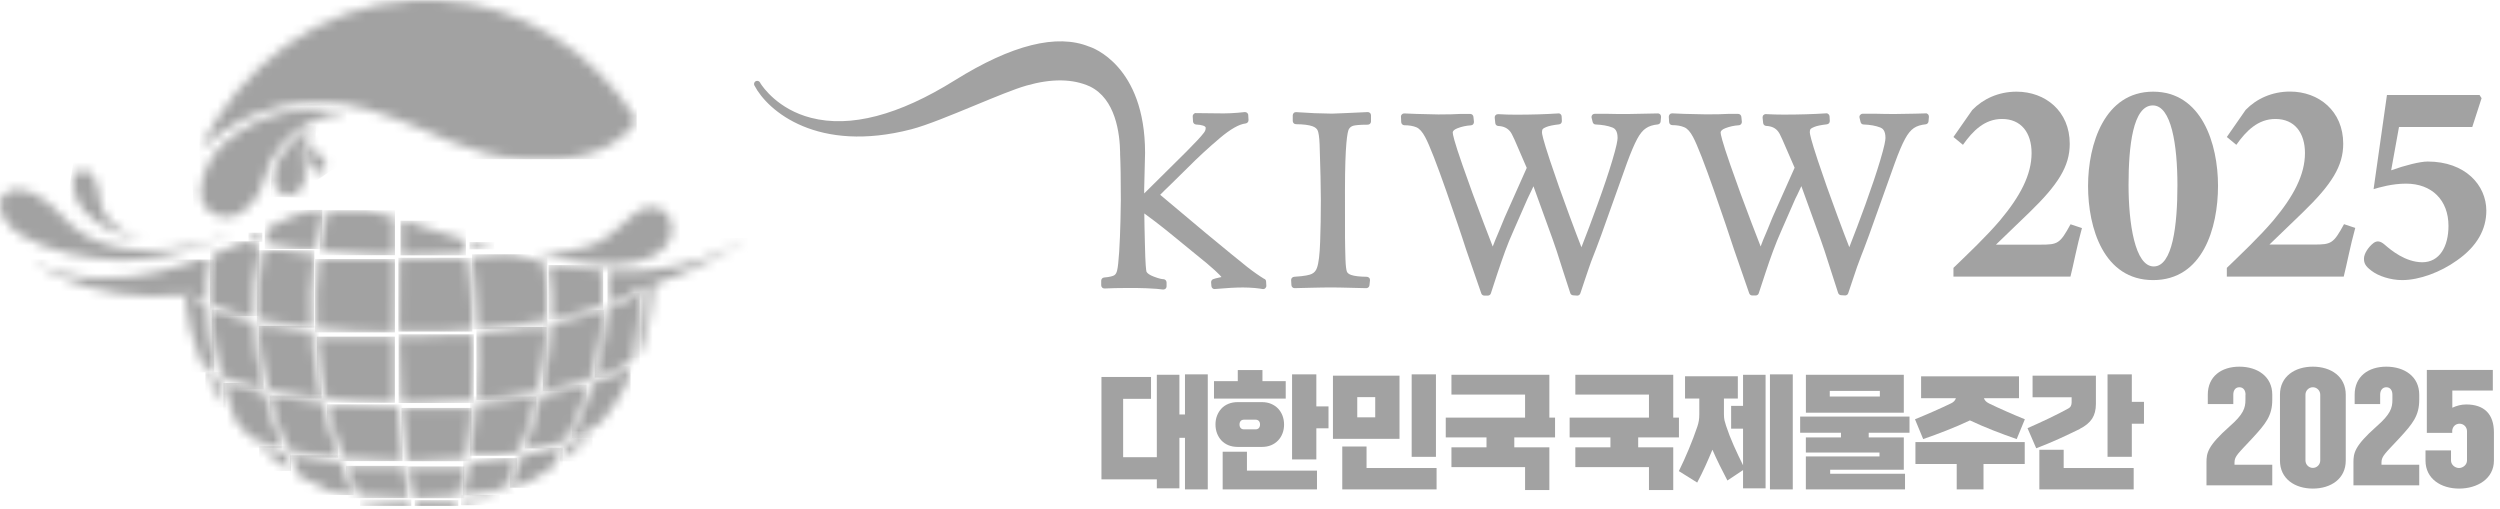 <svg width="270" height="55" viewBox="0 0 270 55" fill="none" xmlns="http://www.w3.org/2000/svg">
<g clip-path="url(#clip0_920_99686)">
<g clip-path="url(#clip1_920_99686)">
<mask id="mask0_920_99686" style="mask-type:luminance" maskUnits="userSpaceOnUse" x="0" y="20" width="28" height="9">
<path d="M26.994 24.361C26.994 24.361 26.998 24.361 27.003 24.361C27.003 24.361 26.998 24.361 26.994 24.361ZM0.257 21.192C-0.258 21.832 0.1 23.079 0.462 23.659C1.391 25.147 3.167 25.954 4.694 26.556C6.378 27.223 8.184 27.57 9.99 27.825C11.564 28.044 13.161 28.14 14.78 28.026C16.572 27.895 18.378 27.557 20.149 27.039C22.226 26.428 24.865 25.467 26.994 24.361C26.623 24.554 16.856 29.497 9.335 25.507C7.154 24.361 5.998 21.982 3.738 20.95C3.289 20.748 2.569 20.476 1.854 20.476C1.269 20.476 0.685 20.652 0.257 21.192Z" fill="white"/>
</mask>
<g mask="url(#mask0_920_99686)">
<path d="M29.363 21.113L1.658 13.676L-2.613 28.865L25.092 36.301L29.363 21.113Z" fill="#A2A2A2"/>
</g>
<mask id="mask1_920_99686" style="mask-type:luminance" maskUnits="userSpaceOnUse" x="7" y="18" width="10" height="9">
<path d="M8.101 18.913C7.774 19.563 7.9 20.625 8.206 21.385C8.947 23.25 11.325 25.243 16.106 26.051C15.604 25.963 12.393 25.3 11.159 22.802C10.609 21.701 10.841 20.7 10.26 19.374C9.964 18.689 9.436 18.364 8.969 18.364C8.607 18.364 8.28 18.553 8.101 18.913Z" fill="white"/>
</mask>
<g mask="url(#mask1_920_99686)">
<path d="M8.012 17.023L6.537 25.867L15.89 27.447L17.365 18.603L8.012 17.023Z" fill="#A2A2A2"/>
</g>
<mask id="mask2_920_99686" style="mask-type:luminance" maskUnits="userSpaceOnUse" x="27" y="27" width="7" height="9">
<path d="M28.421 27.022C27.936 29.493 27.736 31.995 27.827 34.462L27.989 34.498C28.355 34.577 28.717 34.66 29.11 34.735C30.471 34.989 32.007 35.209 33.673 35.393C33.547 32.807 33.594 30.283 33.952 27.904V27.452C32.735 27.316 31.666 27.171 30.72 27.017H28.425L28.421 27.022Z" fill="white"/>
</mask>
<g mask="url(#mask2_920_99686)">
<path d="M33.952 27.021H27.74V35.393H33.952V27.021Z" fill="#A2A2A2"/>
</g>
<mask id="mask3_920_99686" style="mask-type:luminance" maskUnits="userSpaceOnUse" x="51" y="35" width="9" height="9">
<path d="M57.055 35.309C55.319 35.573 53.469 35.788 51.541 35.95C51.571 36.942 51.597 38.088 51.584 39.207C51.576 40.401 51.532 41.622 51.458 42.842V43.193C53.809 42.996 56.025 42.715 58.054 42.355C58.56 40.138 58.891 37.934 59.048 35.788V35.309H57.059H57.055Z" fill="white"/>
</mask>
<g mask="url(#mask3_920_99686)">
<path d="M59.048 35.309H51.453V43.193H59.048V35.309Z" fill="#A2A2A2"/>
</g>
<mask id="mask4_920_99686" style="mask-type:luminance" maskUnits="userSpaceOnUse" x="43" y="36" width="9" height="8">
<path d="M49.364 36.104C47.951 36.192 46.563 36.249 45.215 36.275C44.622 36.284 44.033 36.289 43.444 36.289H43.043C43.074 38.817 43.17 41.24 43.314 43.505C43.514 43.505 43.711 43.51 43.907 43.51C44.413 43.519 44.919 43.523 45.434 43.51C47.227 43.479 49.094 43.387 50.978 43.238C51 42.856 51.022 42.469 51.048 42.083C51.083 41.319 51.122 40.56 51.14 39.814C51.144 39.673 51.144 39.528 51.153 39.388C51.157 39.054 51.161 38.721 51.166 38.391V37.14C51.166 36.793 51.157 36.451 51.148 36.109H49.36L49.364 36.104Z" fill="white"/>
</mask>
<g mask="url(#mask4_920_99686)">
<path d="M51.17 36.104H43.048V43.523H51.17V36.104Z" fill="#A2A2A2"/>
</g>
<mask id="mask5_920_99686" style="mask-type:luminance" maskUnits="userSpaceOnUse" x="43" y="44" width="8" height="6">
<path d="M43.357 44.054C43.506 46.157 43.702 48.04 43.938 49.8C44.108 49.8 44.269 49.8 44.439 49.8C44.745 49.8 45.054 49.809 45.368 49.8C47.004 49.77 48.671 49.682 50.324 49.546C50.477 48.54 50.608 47.496 50.738 46.394C50.813 45.7 50.874 44.993 50.93 44.26V44.05H43.357V44.054Z" fill="white"/>
</mask>
<g mask="url(#mask5_920_99686)">
<path d="M50.93 44.054H43.357V49.813H50.93V44.054Z" fill="#A2A2A2"/>
</g>
<mask id="mask6_920_99686" style="mask-type:luminance" maskUnits="userSpaceOnUse" x="34" y="36" width="9" height="8">
<path d="M34.209 36.354C34.371 38.593 34.702 40.858 35.195 43.097C37.538 43.334 40.046 43.47 42.646 43.501V36.354H34.205H34.209Z" fill="white"/>
</mask>
<g mask="url(#mask6_920_99686)">
<path d="M42.651 36.354H34.21V43.501H42.651V36.354Z" fill="#A2A2A2"/>
</g>
<mask id="mask7_920_99686" style="mask-type:luminance" maskUnits="userSpaceOnUse" x="54" y="52" width="2" height="2">
<path d="M55.428 52.974C55.201 53.031 54.978 53.084 54.756 53.137L54.708 53.251C54.695 53.286 54.673 53.325 54.656 53.365C54.965 53.238 55.262 53.11 55.554 52.978H55.428V52.974Z" fill="white"/>
</mask>
<g mask="url(#mask7_920_99686)">
<path d="M55.554 52.974H54.656V53.361H55.554V52.974Z" fill="#A2A2A2"/>
</g>
<mask id="mask8_920_99686" style="mask-type:luminance" maskUnits="userSpaceOnUse" x="55" y="48" width="6" height="5">
<path d="M59.938 48.347C59.916 48.356 59.89 48.36 59.869 48.369C58.83 48.654 57.67 48.918 56.418 49.146C56.03 50.182 55.585 51.271 55.061 52.443V52.675C55.642 52.539 56.191 52.386 56.728 52.223C57.727 51.714 58.717 51.135 59.655 50.494C60.06 49.756 60.427 49.032 60.772 48.343H59.938V48.347Z" fill="white"/>
</mask>
<g mask="url(#mask8_920_99686)">
<path d="M60.776 48.347H55.066V52.675H60.776V48.347Z" fill="#A2A2A2"/>
</g>
<mask id="mask9_920_99686" style="mask-type:luminance" maskUnits="userSpaceOnUse" x="60" y="46" width="4" height="4">
<path d="M63.974 46.745C63.293 47.144 62.447 47.522 61.431 47.873C61.125 48.496 60.798 49.155 60.445 49.826H60.554C61.784 48.891 62.935 47.851 63.995 46.74H63.974V46.745Z" fill="white"/>
</mask>
<g mask="url(#mask9_920_99686)">
<path d="M63.991 46.744H60.44V49.83H63.991V46.744Z" fill="#A2A2A2"/>
</g>
<mask id="mask10_920_99686" style="mask-type:luminance" maskUnits="userSpaceOnUse" x="61" y="39" width="8" height="9">
<path d="M68.096 39.55C67.097 40.187 65.736 40.788 64.048 41.328C63.411 43.339 62.665 45.252 61.779 47.153V47.338C63.245 46.789 64.336 46.174 64.955 45.551L64.986 45.525C64.986 45.525 65.007 45.511 65.016 45.507C65.976 44.322 66.835 43.04 67.573 41.697C67.751 41.047 67.926 40.362 68.109 39.568V39.546H68.1L68.096 39.55Z" fill="white"/>
</mask>
<g mask="url(#mask10_920_99686)">
<path d="M68.105 39.55H61.775V47.337H68.105V39.55Z" fill="#A2A2A2"/>
</g>
<mask id="mask11_920_99686" style="mask-type:luminance" maskUnits="userSpaceOnUse" x="27" y="35" width="8" height="9">
<path d="M27.945 35.191V36.262C28.124 38.154 28.464 40.13 28.97 42.154C29.432 42.259 29.808 42.338 30.183 42.408C31.483 42.649 32.975 42.86 34.737 43.045C34.279 40.964 33.987 39.234 33.83 37.614C33.755 36.864 33.725 36.276 33.755 35.788C32.141 35.613 30.732 35.415 29.463 35.187H27.949L27.945 35.191Z" fill="white"/>
</mask>
<g mask="url(#mask11_920_99686)">
<path d="M34.737 35.191H27.945V43.049H34.737V35.191Z" fill="#A2A2A2"/>
</g>
<mask id="mask12_920_99686" style="mask-type:luminance" maskUnits="userSpaceOnUse" x="50" y="42" width="8" height="8">
<path d="M57.679 42.811C55.733 43.141 53.63 43.4 51.401 43.588C51.279 45.353 51.078 47.205 50.773 49.229H53.404C54.341 49.106 55.245 48.966 56.113 48.808C56.867 46.753 57.482 44.738 57.945 42.811H57.679Z" fill="white"/>
</mask>
<g mask="url(#mask12_920_99686)">
<path d="M57.945 42.811H50.773V49.229H57.945V42.811Z" fill="#A2A2A2"/>
</g>
<mask id="mask13_920_99686" style="mask-type:luminance" maskUnits="userSpaceOnUse" x="50" y="49" width="6" height="5">
<path d="M54.342 49.484C53.155 49.656 51.929 49.796 50.677 49.906C50.485 51.1 50.267 52.289 50.023 53.44V53.488C51.733 53.303 53.19 53.075 54.477 52.794C54.965 51.719 55.415 50.634 55.847 49.511V49.484H54.342Z" fill="white"/>
</mask>
<g mask="url(#mask13_920_99686)">
<path d="M55.847 49.484H50.023V53.488H55.847V49.484Z" fill="#A2A2A2"/>
</g>
<mask id="mask14_920_99686" style="mask-type:luminance" maskUnits="userSpaceOnUse" x="64" y="31" width="6" height="10">
<path d="M65.636 33.286C65.479 35.635 64.999 38.15 64.213 40.779H64.484C66.085 40.23 67.346 39.633 68.24 38.997C68.654 37.118 68.942 35.279 69.086 33.51V31.653C68.218 32.232 67.062 32.777 65.636 33.286Z" fill="white"/>
</mask>
<g mask="url(#mask14_920_99686)">
<path d="M69.087 31.657H64.218V40.783H69.087V31.657Z" fill="#A2A2A2"/>
</g>
<mask id="mask15_920_99686" style="mask-type:luminance" maskUnits="userSpaceOnUse" x="56" y="41" width="8" height="8">
<path d="M62.861 41.683C61.561 42.048 60.1 42.377 58.385 42.689C57.919 44.651 57.347 46.578 56.68 48.435H57.997C58.617 48.299 59.206 48.15 59.768 47.996C60.287 47.851 60.763 47.693 61.164 47.557C62.006 45.814 62.739 44.023 63.35 42.223V41.547C63.188 41.596 63.027 41.644 62.857 41.692" fill="white"/>
</mask>
<g mask="url(#mask15_920_99686)">
<path d="M63.35 41.538H56.68V48.43H63.35V41.538Z" fill="#A2A2A2"/>
</g>
<mask id="mask16_920_99686" style="mask-type:luminance" maskUnits="userSpaceOnUse" x="44" y="50" width="7" height="4">
<path d="M44.02 50.371C44.186 51.547 44.387 52.702 44.614 53.808H44.627C44.714 53.808 44.801 53.808 44.888 53.808C44.971 53.808 45.054 53.808 45.141 53.808H45.25C46.598 53.782 48.016 53.694 49.595 53.532C49.752 52.798 49.888 52.14 50.01 51.547C50.01 51.534 50.018 51.521 50.018 51.508C50.066 51.258 50.11 50.998 50.158 50.744V50.371H44.029H44.02Z" fill="white"/>
</mask>
<g mask="url(#mask16_920_99686)">
<path d="M50.149 50.371H44.02V53.808H50.149V50.371Z" fill="#A2A2A2"/>
</g>
<mask id="mask17_920_99686" style="mask-type:luminance" maskUnits="userSpaceOnUse" x="49" y="53" width="5" height="2">
<path d="M53.063 53.457C52.095 53.623 51.048 53.764 49.931 53.878C49.905 54.01 49.874 54.137 49.853 54.264C49.831 54.365 49.809 54.462 49.787 54.563C51.201 54.308 52.61 53.931 53.962 53.452H53.063V53.457Z" fill="white"/>
</mask>
<g mask="url(#mask17_920_99686)">
<path d="M53.967 53.456H49.792V54.567H53.967V53.456Z" fill="#A2A2A2"/>
</g>
<mask id="mask18_920_99686" style="mask-type:luminance" maskUnits="userSpaceOnUse" x="29" y="42" width="8" height="8">
<path d="M29.114 42.715C29.642 44.743 30.279 46.657 31.047 48.553C31.465 48.654 32.011 48.777 32.608 48.891C33.69 49.093 34.933 49.269 36.495 49.431V49.207C35.806 47.254 35.256 45.313 34.881 43.452C32.962 43.25 31.448 43.039 30.113 42.794C29.986 42.767 29.864 42.741 29.747 42.719H29.118L29.114 42.715Z" fill="white"/>
</mask>
<g mask="url(#mask18_920_99686)">
<path d="M36.495 42.715H29.114V49.431H36.495V42.715Z" fill="#A2A2A2"/>
</g>
<mask id="mask19_920_99686" style="mask-type:luminance" maskUnits="userSpaceOnUse" x="37" y="50" width="8" height="4">
<path d="M37.359 50.314C37.747 51.328 38.196 52.403 38.707 53.518C40.391 53.703 42.188 53.795 44.042 53.799V53.075C43.88 52.21 43.763 51.416 43.684 50.678C43.667 50.555 43.645 50.432 43.627 50.309H37.359V50.314Z" fill="white"/>
</mask>
<g mask="url(#mask19_920_99686)">
<path d="M44.038 50.313H37.359V53.803H44.038V50.313Z" fill="#A2A2A2"/>
</g>
<mask id="mask20_920_99686" style="mask-type:luminance" maskUnits="userSpaceOnUse" x="35" y="43" width="9" height="7">
<path d="M35.326 43.668C35.797 45.687 36.365 47.593 37.05 49.484C39.069 49.682 41.229 49.787 43.475 49.8V49.471C43.275 47.939 43.131 46.438 43.048 44.989C43.022 44.625 42.991 44.261 42.965 43.888C41.032 43.879 39.139 43.804 37.307 43.668H35.326Z" fill="white"/>
</mask>
<g mask="url(#mask20_920_99686)">
<path d="M43.475 43.668H35.326V49.8H43.475V43.668Z" fill="#A2A2A2"/>
</g>
<mask id="mask21_920_99686" style="mask-type:luminance" maskUnits="userSpaceOnUse" x="22" y="33" width="7" height="10">
<path d="M22.854 33.43V34.545C23.024 36.451 23.382 38.483 23.919 40.612C25.118 41.148 26.654 41.631 28.477 42.048C27.84 39.423 27.478 36.964 27.439 34.765C25.716 34.379 24.228 33.926 23.007 33.426H22.859L22.854 33.43Z" fill="white"/>
</mask>
<g mask="url(#mask21_920_99686)">
<path d="M28.477 33.43H22.854V42.047H28.477V33.43Z" fill="#A2A2A2"/>
</g>
<mask id="mask22_920_99686" style="mask-type:luminance" maskUnits="userSpaceOnUse" x="26" y="25" width="3" height="2">
<path d="M28.084 25.129C27.67 25.366 27.26 25.599 26.828 25.788C27.256 25.902 27.701 26.016 28.163 26.121H28.18L28.329 25.428V25.125H28.089L28.084 25.129Z" fill="white"/>
</mask>
<g mask="url(#mask22_920_99686)">
<path d="M28.329 25.129H26.833V26.125H28.329V25.129Z" fill="#A2A2A2"/>
</g>
<mask id="mask23_920_99686" style="mask-type:luminance" maskUnits="userSpaceOnUse" x="28" y="22" width="7" height="5">
<path d="M34.1 22.667C32.028 23.018 30.427 23.808 28.974 24.603C28.909 24.826 28.839 25.046 28.778 25.274C28.726 25.485 28.686 25.7 28.647 25.906C28.63 26.012 28.608 26.113 28.586 26.218L28.848 26.275C29.158 26.345 29.476 26.416 29.821 26.477C30.619 26.626 31.5 26.762 32.521 26.894H34.109C34.297 25.621 34.515 24.466 34.807 23.404V22.667H34.096H34.1Z" fill="white"/>
</mask>
<g mask="url(#mask23_920_99686)">
<path d="M34.812 22.667H28.591V26.894H34.812V22.667Z" fill="#A2A2A2"/>
</g>
<mask id="mask24_920_99686" style="mask-type:luminance" maskUnits="userSpaceOnUse" x="34" y="22" width="9" height="6">
<path d="M35.383 22.702C35.025 24.146 34.733 25.612 34.523 27.1C36.19 27.276 37.891 27.407 39.658 27.486C40.639 27.53 41.634 27.557 42.659 27.566V23.492C41.481 23.132 40.43 22.851 39.544 22.702H35.387H35.383Z" fill="white"/>
</mask>
<g mask="url(#mask24_920_99686)">
<path d="M42.659 22.702H34.523V27.561H42.659V22.702Z" fill="#A2A2A2"/>
</g>
<mask id="mask25_920_99686" style="mask-type:luminance" maskUnits="userSpaceOnUse" x="38" y="53" width="1" height="2">
<path d="M38.21 53.984C38.258 53.997 38.306 54.01 38.354 54.028V53.984H38.21Z" fill="white"/>
</mask>
<g mask="url(#mask25_920_99686)">
<path d="M38.354 53.984H38.21V54.028H38.354V53.984Z" fill="#A2A2A2"/>
</g>
<mask id="mask26_920_99686" style="mask-type:luminance" maskUnits="userSpaceOnUse" x="31" y="49" width="8" height="5">
<path d="M31.313 49.167C31.644 49.953 31.976 50.695 32.316 51.419C33.385 52.051 34.51 52.614 35.684 53.092C36.399 53.224 37.228 53.347 38.192 53.461V53.417C37.581 52.056 37.106 50.875 36.77 49.843C35.117 49.677 33.729 49.488 32.543 49.268C32.381 49.238 32.211 49.203 32.041 49.167H31.313Z" fill="white"/>
</mask>
<g mask="url(#mask26_920_99686)">
<path d="M38.192 49.167H31.313V53.461H38.192V49.167Z" fill="#A2A2A2"/>
</g>
<mask id="mask27_920_99686" style="mask-type:luminance" maskUnits="userSpaceOnUse" x="27" y="48" width="5" height="3">
<path d="M27.989 48.18C29.049 49.168 30.205 50.072 31.426 50.871V50.564C31.156 49.958 30.924 49.392 30.737 48.883C30.026 48.711 29.371 48.527 28.774 48.316C28.639 48.272 28.508 48.228 28.377 48.18H27.984H27.989Z" fill="white"/>
</mask>
<g mask="url(#mask27_920_99686)">
<path d="M31.426 48.18H27.989V50.871H31.426V48.18Z" fill="#A2A2A2"/>
</g>
<mask id="mask28_920_99686" style="mask-type:luminance" maskUnits="userSpaceOnUse" x="38" y="53" width="7" height="2">
<path d="M38.89 53.94C38.916 53.992 38.943 54.05 38.965 54.107C38.978 54.137 38.995 54.168 39.008 54.203C40.749 54.647 42.568 54.901 44.422 54.967V54.906C44.374 54.686 44.348 54.502 44.335 54.331C44.322 54.287 44.313 54.234 44.3 54.19H44.221C44.02 54.19 43.828 54.177 43.628 54.177C43.144 54.168 42.672 54.159 42.223 54.142C41.141 54.102 40.077 54.041 39.043 53.944H38.89V53.94Z" fill="white"/>
</mask>
<g mask="url(#mask28_920_99686)">
<path d="M44.422 53.94H38.89V54.963H44.422V53.94Z" fill="#A2A2A2"/>
</g>
<mask id="mask29_920_99686" style="mask-type:luminance" maskUnits="userSpaceOnUse" x="24" y="41" width="7" height="8">
<path d="M24.115 41.367C24.486 42.746 24.913 44.062 25.389 45.366C25.89 45.998 26.414 46.604 26.959 47.175C27.84 47.623 29.018 48.04 30.436 48.404V48.22C29.673 46.284 29.071 44.396 28.63 42.478C27.173 42.153 25.886 41.784 24.782 41.367H24.115Z" fill="white"/>
</mask>
<g mask="url(#mask29_920_99686)">
<path d="M30.436 41.367H24.115V48.404H30.436V41.367Z" fill="#A2A2A2"/>
</g>
<mask id="mask30_920_99686" style="mask-type:luminance" maskUnits="userSpaceOnUse" x="44" y="54" width="6" height="1">
<path d="M48.518 54.014C47.327 54.115 46.267 54.172 45.246 54.19H45.142C45.059 54.19 44.976 54.19 44.893 54.19C44.858 54.19 44.823 54.19 44.788 54.19V54.62C44.814 54.738 44.841 54.852 44.867 54.971H46.036C47.092 54.94 48.204 54.848 49.351 54.699L49.412 54.378C49.43 54.282 49.452 54.185 49.482 54.097C49.486 54.071 49.495 54.045 49.5 54.018H48.514L48.518 54.014Z" fill="white"/>
</mask>
<g mask="url(#mask30_920_99686)">
<path d="M49.5 54.014H44.788V54.971H49.5V54.014Z" fill="#A2A2A2"/>
</g>
<mask id="mask31_920_99686" style="mask-type:luminance" maskUnits="userSpaceOnUse" x="22" y="40" width="3" height="5">
<path d="M22.182 40.196C22.797 41.521 23.526 42.803 24.359 44.006V43.87C24.028 42.825 23.753 41.833 23.53 40.854C23.181 40.692 22.867 40.516 22.575 40.332C22.505 40.288 22.431 40.244 22.366 40.2H22.182V40.196Z" fill="white"/>
</mask>
<g mask="url(#mask31_920_99686)">
<path d="M24.359 40.196H22.182V44.006H24.359V40.196Z" fill="#A2A2A2"/>
</g>
<mask id="mask32_920_99686" style="mask-type:luminance" maskUnits="userSpaceOnUse" x="65" y="25" width="16" height="14">
<path d="M80.703 25.709C77.532 27.72 74.108 28.751 70.626 29.124C70.26 29.164 69.898 29.195 69.536 29.221C69.405 29.23 69.278 29.238 69.148 29.243C67.97 29.308 66.787 29.308 65.61 29.243C65.684 30.165 65.719 31.091 65.701 32.022C65.693 32.302 65.688 32.583 65.671 32.869C67.119 32.342 68.262 31.78 69.078 31.196C69.396 31.1 69.715 31.003 70.024 30.907C69.885 31.034 69.741 31.166 69.575 31.297C69.536 33.584 69.239 36.051 68.694 38.641C68.838 38.514 68.969 38.387 69.087 38.255C69.61 36.789 69.981 35.454 70.216 34.186C70.421 33.093 70.543 31.947 70.596 30.722C75.652 29.023 79.329 26.692 80.751 25.709H80.695H80.703Z" fill="white"/>
</mask>
<g mask="url(#mask32_920_99686)">
<path d="M80.756 25.709H65.61V38.641H80.756V25.709Z" fill="#A2A2A2"/>
</g>
<mask id="mask33_920_99686" style="mask-type:luminance" maskUnits="userSpaceOnUse" x="34" y="27" width="9" height="9">
<path d="M34.414 27.974C34.113 30.428 34.03 32.939 34.157 35.45C36.853 35.731 39.702 35.88 42.624 35.902C42.602 34.142 42.611 32.491 42.659 30.919V27.974H34.414Z" fill="white"/>
</mask>
<g mask="url(#mask33_920_99686)">
<path d="M42.655 27.974H34.026V35.902H42.655V27.974Z" fill="#A2A2A2"/>
</g>
<mask id="mask34_920_99686" style="mask-type:luminance" maskUnits="userSpaceOnUse" x="58" y="33" width="8" height="10">
<path d="M65.125 33.466C64.549 33.659 63.991 33.83 63.424 33.993C62.259 34.318 60.946 34.621 59.515 34.893C59.41 37.053 59.109 39.309 58.625 41.614V42.255C60.196 41.96 61.548 41.653 62.756 41.311C63.084 41.223 63.406 41.126 63.747 41.017C64.562 38.383 65.064 35.845 65.247 33.466H65.129H65.125Z" fill="white"/>
</mask>
<g mask="url(#mask34_920_99686)">
<path d="M65.247 33.466H58.625V42.255H65.247V33.466Z" fill="#A2A2A2"/>
</g>
<mask id="mask35_920_99686" style="mask-type:luminance" maskUnits="userSpaceOnUse" x="50" y="27" width="10" height="9">
<path d="M54.128 27.461C53.307 27.535 52.173 27.632 50.978 27.715V28.255C51.039 28.707 51.096 29.203 51.083 29.195C51.118 29.524 51.148 29.844 51.179 30.169C51.231 30.718 51.275 31.258 51.318 31.798C51.419 33.075 51.493 34.335 51.532 35.56H51.541C54.25 35.332 56.797 35.002 59.118 34.572C59.118 34.546 59.118 34.52 59.118 34.493C59.118 34.458 59.118 34.419 59.118 34.384V31.851C59.109 31.71 59.105 31.565 59.101 31.425H59.088C59.088 31.425 59.088 31.311 59.07 31.135C59.061 31.012 59.048 30.858 59.031 30.674C58.97 29.998 58.87 29.006 58.769 28.317C57.783 28.11 56.518 27.79 55.284 27.456H54.123L54.128 27.461Z" fill="white"/>
</mask>
<g mask="url(#mask35_920_99686)">
<path d="M59.123 27.461H50.978V35.564H59.123V27.461Z" fill="#A2A2A2"/>
</g>
<mask id="mask36_920_99686" style="mask-type:luminance" maskUnits="userSpaceOnUse" x="43" y="27" width="9" height="9">
<path d="M48.793 27.838C48.444 27.856 48.099 27.864 47.772 27.878C47.532 27.886 47.296 27.886 47.069 27.886C46.402 27.917 45.735 27.943 45.08 27.956C44.592 27.965 44.112 27.961 43.623 27.956C43.458 27.956 43.296 27.952 43.13 27.952C43.108 28.677 43.091 29.392 43.074 30.103C43.03 32.066 43.021 33.979 43.039 35.819H47.597C48.727 35.77 49.866 35.7 51.009 35.608V33.189C50.983 32.706 50.952 32.224 50.917 31.732C50.895 31.407 50.873 31.082 50.847 30.762C50.825 30.503 50.799 30.252 50.778 29.998C50.712 29.278 50.625 28.558 50.52 27.842H48.788L48.793 27.838Z" fill="white"/>
</mask>
<g mask="url(#mask36_920_99686)">
<path d="M51.013 27.838H43.021V35.814H51.013V27.838Z" fill="#A2A2A2"/>
</g>
<mask id="mask37_920_99686" style="mask-type:luminance" maskUnits="userSpaceOnUse" x="59" y="28" width="7" height="7">
<path d="M59.232 28.632C59.319 29.387 59.441 30.511 59.498 31.152C59.498 31.213 59.507 31.271 59.511 31.323C59.515 31.407 59.524 31.477 59.524 31.53C59.542 31.907 59.55 32.289 59.555 32.671C59.563 33.277 59.555 33.887 59.533 34.497C60.881 34.238 62.155 33.944 63.319 33.619C63.917 33.452 64.506 33.272 65.143 33.053V29.212C64.981 29.203 64.82 29.19 64.659 29.177C63.224 29.067 61.797 28.874 60.392 28.628H59.236L59.232 28.632Z" fill="white"/>
</mask>
<g mask="url(#mask37_920_99686)">
<path d="M65.143 28.632H59.232V34.497H65.143V28.632Z" fill="#A2A2A2"/>
</g>
<mask id="mask38_920_99686" style="mask-type:luminance" maskUnits="userSpaceOnUse" x="43" y="23" width="8" height="5">
<path d="M43.322 23.834L43.27 24.536L43.253 24.76V27.565C43.41 27.565 43.606 27.565 43.798 27.57C44.199 27.57 44.601 27.578 45.006 27.57C45.093 27.565 45.19 27.565 45.281 27.561C45.691 27.552 46.11 27.539 46.533 27.521H46.572C46.725 27.513 46.987 27.504 47.327 27.491C48.06 27.46 49.155 27.412 50.32 27.35V26.714C50.272 26.459 50.224 26.209 50.176 25.972C50.176 25.972 45.953 24.545 43.754 23.834H43.322Z" fill="white"/>
</mask>
<g mask="url(#mask38_920_99686)">
<path d="M50.315 23.834H43.253V27.578H50.315V23.834Z" fill="#A2A2A2"/>
</g>
<mask id="mask39_920_99686" style="mask-type:luminance" maskUnits="userSpaceOnUse" x="50" y="26" width="4" height="1">
<path d="M50.708 26.582C50.73 26.683 50.751 26.797 50.778 26.92H53.36C52.073 26.551 51.035 26.24 50.708 26.143V26.582Z" fill="white"/>
</mask>
<g mask="url(#mask39_920_99686)">
<path d="M53.36 26.147H50.708V26.924H53.36V26.147Z" fill="#A2A2A2"/>
</g>
<mask id="mask40_920_99686" style="mask-type:luminance" maskUnits="userSpaceOnUse" x="3" y="28" width="21" height="13">
<path d="M21.467 28.026L19.936 28.562C19.207 28.795 18.274 29.076 17.201 29.334C18.326 29.15 19.984 28.606 21.558 28.026H21.471H21.467ZM21.558 28.026C19.984 28.606 18.326 29.15 17.201 29.334C13.479 30.221 8.048 30.805 3.363 28.079C3.363 28.079 9.235 32.899 19.927 31.841C20.176 34.413 20.795 36.911 21.768 39.26C22.121 39.589 22.575 39.905 23.146 40.217V39.374C22.654 37.148 22.379 35.046 22.331 33.132C22.2 33.066 22.078 33.004 21.951 32.938C21.288 32.609 20.73 32.258 20.311 31.885C20.272 31.85 20.237 31.819 20.202 31.784C20.35 31.758 20.494 31.731 20.642 31.701C21.061 32.039 21.602 32.368 22.261 32.693C22.217 31.055 22.326 29.484 22.605 28.026H21.558Z" fill="white"/>
</mask>
<g mask="url(#mask40_920_99686)">
<path d="M23.142 28.026H3.359V40.221H23.142V28.026Z" fill="#A2A2A2"/>
</g>
<mask id="mask41_920_99686" style="mask-type:luminance" maskUnits="userSpaceOnUse" x="22" y="26" width="7" height="9">
<path d="M24.529 26.858C24.111 27.03 23.622 27.232 23.094 27.438C22.802 29.233 22.675 31.068 22.741 32.916C23.757 33.364 24.979 33.768 26.396 34.128H27.365C27.291 31.692 27.5 29.304 28.011 27.025V26.481C27.444 26.349 26.916 26.209 26.405 26.064C26.405 26.064 25.476 26.485 24.538 26.863" fill="white"/>
</mask>
<g mask="url(#mask41_920_99686)">
<path d="M28.011 26.064H22.68V34.132H28.011V26.064Z" fill="#A2A2A2"/>
</g>
<mask id="mask42_920_99686" style="mask-type:luminance" maskUnits="userSpaceOnUse" x="21" y="11" width="17" height="13">
<path d="M26.069 14.036C24.699 14.945 23.526 15.783 22.54 17.64C21.715 19.194 20.974 21.802 22.876 22.969C24.944 24.229 27.042 22.68 27.967 20.845C28.56 19.655 28.778 18.329 29.38 17.153C29.956 16.025 30.902 15.112 31.854 14.286C33.886 12.522 36.835 12.232 37.381 12.109C37.346 12.1 36.028 11.797 34.122 11.797C31.871 11.797 28.804 12.219 26.065 14.04" fill="white"/>
</mask>
<g mask="url(#mask42_920_99686)">
<path d="M21.004 24.949L37.895 24.203L37.355 11.064L20.459 11.815L21.004 24.949Z" fill="#A2A2A2"/>
</g>
<mask id="mask43_920_99686" style="mask-type:luminance" maskUnits="userSpaceOnUse" x="29" y="13" width="5" height="9">
<path d="M33.852 13.535C33.114 13.944 30.523 15.542 29.694 18.303C29.533 19.089 29.45 19.91 29.973 20.533C30.571 21.24 31.552 21.266 32.189 20.708C32.918 20.067 33.079 19.369 32.94 18.18C32.386 15.217 33.52 13.895 33.917 13.54H33.886H33.847L33.852 13.535Z" fill="white"/>
</mask>
<g mask="url(#mask43_920_99686)">
<path d="M29.454 13.429L29.257 21.267L33.919 21.386L34.116 13.548L29.454 13.429Z" fill="#A2A2A2"/>
</g>
<mask id="mask44_920_99686" style="mask-type:luminance" maskUnits="userSpaceOnUse" x="33" y="14" width="3" height="5">
<path d="M33.355 17.724C33.511 18.088 33.721 18.404 34.096 18.545C34.567 18.721 35.056 18.51 35.156 18.102C35.265 17.632 35.091 17.175 34.576 16.802C33.106 15.749 33.577 14.607 33.625 14.515C33.573 14.629 32.853 16.201 33.359 17.724M33.621 14.511C33.621 14.511 33.621 14.511 33.621 14.506C33.621 14.506 33.621 14.506 33.621 14.511Z" fill="white"/>
</mask>
<g mask="url(#mask44_920_99686)">
<path d="M34.485 13.455L30.881 15.874L33.559 19.913L37.162 17.494L34.485 13.455Z" fill="#A2A2A2"/>
</g>
<mask id="mask45_920_99686" style="mask-type:luminance" maskUnits="userSpaceOnUse" x="57" y="22" width="16" height="7">
<path d="M69.719 22.447C67.551 23.259 66.565 25.696 63.367 26.666C60.17 27.636 57.762 27.386 57.762 27.386C58.447 27.658 61.823 28.255 64.07 28.457C71.887 29.164 73.366 25.49 72.24 23.409C71.861 22.706 71.115 22.368 70.36 22.368C70.142 22.368 69.924 22.395 69.714 22.452" fill="white"/>
</mask>
<g mask="url(#mask45_920_99686)">
<path d="M61.828 15.57L54.799 27.487L69.302 36.149L76.331 24.232L61.828 15.57Z" fill="#A2A2A2"/>
</g>
<mask id="mask46_920_99686" style="mask-type:luminance" maskUnits="userSpaceOnUse" x="21" y="0" width="48" height="18">
<path d="M44.587 0.02C34.497 0.595 25.855 7.061 21.541 16.293C25.375 12.623 29.472 11.35 32.901 11.091C34.388 10.946 35.81 10.998 37.097 11.231C37.136 11.24 37.176 11.249 37.215 11.253C39.309 11.569 40.679 12.122 40.84 12.188C41.425 12.373 41.983 12.561 42.533 12.746C46.843 14.194 50.328 16.732 56.496 17.188H60.279C65.391 16.776 67.721 14.638 68.763 13.057V12.965C64.074 5.533 56.361 0.52 47.532 0.02H44.592H44.587Z" fill="white"/>
</mask>
<g mask="url(#mask46_920_99686)">
<path d="M68.759 0.02H21.541V17.193H68.759V0.02Z" fill="#A2A2A2"/>
</g>
<path d="M136.559 30.134C136.018 29.805 135.381 29.366 134.683 28.817C133.959 28.246 132.454 27.013 130.207 25.156L125.299 21.038C125.605 20.727 125.967 20.366 126.394 19.963L128.34 18.049C129.374 17.004 130.512 15.959 131.721 14.932C132.881 13.949 133.828 13.409 134.526 13.334C134.713 13.308 134.849 13.15 134.84 12.965L134.809 12.43C134.809 12.333 134.761 12.245 134.687 12.184C134.613 12.123 134.526 12.101 134.425 12.105C133.396 12.223 132.41 12.267 131.49 12.241L129.164 12.215C129.086 12.184 128.977 12.245 128.907 12.32C128.846 12.39 128.807 12.482 128.815 12.579L128.846 13.119C128.855 13.29 128.994 13.435 129.173 13.448C129.814 13.475 130.216 13.615 130.216 13.804C130.216 14.019 130.142 14.208 129.963 14.41C129.714 14.743 129.099 15.402 128.135 16.372L124.706 19.77C124.257 20.226 123.877 20.599 123.572 20.893V20.41L123.668 16.517C123.668 7.039 117.897 5.116 117.652 5.037C117.648 5.037 117.639 5.037 117.635 5.037C114.158 3.619 109.285 4.831 103.121 8.672C97.058 12.456 91.836 13.821 87.587 12.724C84.023 11.806 82.378 9.388 82.138 9.014C82.121 8.984 82.103 8.953 82.086 8.914C82.003 8.756 81.811 8.69 81.645 8.755C81.48 8.826 81.397 9.014 81.454 9.186C81.454 9.19 81.466 9.208 81.48 9.234C82.924 12.017 88.324 16.582 98.427 13.962C100.107 13.523 102.737 12.434 105.276 11.385C107.479 10.476 109.556 9.612 110.856 9.243C113.56 8.47 115.859 8.496 117.705 9.335C120.466 10.669 120.95 14.352 120.976 16.574H120.968C121.024 17.68 121.05 19.379 121.05 21.613C121.05 21.837 121.037 22.57 121.011 23.804C120.981 25.037 120.937 26.174 120.872 27.193C120.806 28.194 120.732 28.865 120.654 29.186C120.592 29.471 120.483 29.647 120.326 29.739C120.182 29.813 119.881 29.919 119.244 29.971C119.066 29.985 118.93 30.134 118.93 30.318V30.81C118.93 30.902 118.965 30.994 119.039 31.064C119.105 31.13 119.192 31.152 119.297 31.157C119.995 31.122 120.771 31.104 121.596 31.104C122.582 31.104 123.315 31.104 123.794 31.13C124.658 31.166 125.265 31.214 125.587 31.266C125.605 31.266 125.627 31.266 125.644 31.266C125.723 31.266 125.805 31.24 125.866 31.188C125.945 31.122 125.989 31.025 125.989 30.92V30.503C125.989 30.314 125.836 30.151 125.644 30.151C125.509 30.151 125.216 30.108 124.61 29.875C124.178 29.717 123.899 29.515 123.821 29.348C123.781 29.208 123.698 28.641 123.65 26.328C123.611 24.958 123.598 23.87 123.585 23.053C123.978 23.338 124.348 23.619 124.702 23.883C125.107 24.19 125.413 24.427 125.613 24.59C125.814 24.752 126.072 24.958 126.377 25.204L128.977 27.329C131.149 29.058 131.756 29.708 131.921 29.919C131.865 29.936 131.786 29.954 131.673 29.976C131.49 30.015 131.359 30.046 131.28 30.068C131.193 30.09 131.101 30.121 131.018 30.151C130.874 30.204 130.792 30.349 130.8 30.498L130.831 30.893C130.835 30.985 130.879 31.073 130.949 31.135C131.023 31.192 131.114 31.231 131.202 31.214C132.449 31.104 133.474 31.047 134.238 31.047C134.657 31.047 135.088 31.069 135.525 31.104C135.725 31.122 135.891 31.139 136.013 31.161C136.162 31.192 136.284 31.209 136.384 31.218C136.493 31.227 136.589 31.192 136.659 31.122C136.733 31.047 136.772 30.95 136.764 30.845L136.737 30.393C136.733 30.279 136.663 30.173 136.563 30.116L136.559 30.134Z" fill="#A2A2A2"/>
<path d="M147.718 12.105C146.963 12.14 146.156 12.18 145.297 12.215C144.45 12.255 143.966 12.272 143.857 12.272C143.53 12.272 142.902 12.254 141.959 12.224C141.698 12.202 141.039 12.162 139.979 12.11C139.883 12.11 139.791 12.136 139.722 12.206C139.656 12.272 139.617 12.369 139.617 12.461V13.067C139.617 13.255 139.77 13.413 139.962 13.413C140.773 13.422 141.371 13.497 141.741 13.633C142.051 13.743 142.243 13.909 142.322 14.124C142.396 14.313 142.483 14.722 142.518 15.582C142.605 18.238 142.653 20.288 142.653 21.679C142.653 23.216 142.627 24.717 142.575 26.135C142.527 27.505 142.413 28.435 142.234 28.923C142.134 29.226 141.951 29.441 141.68 29.577C141.467 29.686 140.96 29.823 139.77 29.893C139.582 29.906 139.429 30.068 139.442 30.257L139.473 30.793C139.477 30.977 139.634 31.122 139.818 31.122C139.892 31.122 140.123 31.117 140.494 31.104C140.856 31.091 141.275 31.082 141.724 31.074L142.823 31.052C143.286 31.047 144.067 31.038 144.612 31.052L145.567 31.074C145.982 31.082 146.383 31.096 146.771 31.104C147.164 31.117 147.43 31.122 147.561 31.122C147.735 31.122 147.884 30.986 147.901 30.815L147.958 30.279C147.966 30.178 147.94 30.081 147.875 30.011C147.809 29.937 147.713 29.897 147.622 29.893C146.832 29.884 146.261 29.814 145.925 29.695C145.663 29.603 145.502 29.467 145.454 29.305C145.401 29.142 145.336 28.782 145.31 28.001C145.288 27.189 145.266 26.42 145.262 25.705C145.257 24.985 145.257 23.277 145.257 20.564C145.257 15.512 145.523 14.252 145.672 13.958C145.777 13.773 145.929 13.65 146.143 13.585C146.326 13.532 146.749 13.466 147.722 13.466C147.914 13.466 148.067 13.312 148.067 13.119V12.456C148.067 12.364 148.032 12.268 147.958 12.202C147.888 12.132 147.814 12.101 147.7 12.105H147.718Z" fill="#A2A2A2"/>
<path d="M179.031 12.25L177.91 12.272C176.391 12.324 174.991 12.329 173.73 12.294H172.234C172.129 12.294 172.025 12.333 171.959 12.421C171.894 12.504 171.872 12.614 171.894 12.72L172.007 13.18C172.047 13.334 172.177 13.444 172.33 13.444C173.045 13.475 173.652 13.58 174.132 13.769C174.376 13.861 174.699 14.085 174.699 14.897C174.699 15.143 174.599 15.77 174.123 17.351C173.739 18.637 173.203 20.239 172.522 22.109C171.955 23.69 171.375 25.226 170.795 26.701C170.498 25.955 170.075 24.835 169.508 23.308C168.696 21.117 167.985 19.107 167.401 17.342C166.615 14.98 166.532 14.427 166.532 14.3C166.532 14.155 166.554 14.041 166.598 13.957C166.598 13.957 166.655 13.857 167.004 13.716C167.287 13.598 167.75 13.501 168.378 13.431C168.561 13.413 168.692 13.251 168.683 13.066L168.657 12.575C168.657 12.482 168.613 12.39 168.539 12.333C168.474 12.267 168.382 12.228 168.286 12.25C166.934 12.338 165.394 12.386 163.719 12.386C163.064 12.386 162.419 12.368 161.795 12.329C161.695 12.329 161.594 12.364 161.525 12.438C161.45 12.509 161.42 12.61 161.429 12.711L161.49 13.29C161.498 13.461 161.642 13.598 161.808 13.606C162.406 13.633 162.833 13.843 163.139 14.256C163.178 14.304 163.3 14.484 163.57 15.086C163.771 15.538 164.212 16.552 164.888 18.132L162.506 23.479L161.939 24.857C161.695 25.45 161.551 25.792 161.485 25.937L161.215 26.626C161.023 26.143 160.722 25.362 160.242 24.098C159.426 21.978 158.658 19.866 157.947 17.825C157.031 15.2 156.896 14.502 156.896 14.317C156.896 14.133 157.071 13.984 157.406 13.852C157.865 13.672 158.353 13.567 158.863 13.536C158.955 13.531 159.047 13.488 159.108 13.409C159.165 13.343 159.195 13.246 159.186 13.15L159.13 12.614C159.112 12.438 158.964 12.303 158.785 12.303H157.756C157.206 12.338 156.394 12.36 155.343 12.36C155.012 12.36 154.218 12.338 152.979 12.303L151.661 12.25C151.561 12.25 151.474 12.28 151.404 12.351C151.334 12.417 151.295 12.513 151.304 12.614L151.33 13.194C151.343 13.378 151.491 13.527 151.674 13.527C152.176 13.527 152.617 13.598 152.979 13.751C153.306 13.892 153.62 14.243 153.921 14.813C154.143 15.217 154.458 15.95 154.863 16.982C155.265 18.009 155.692 19.199 156.189 20.604C156.674 21.978 157.092 23.194 157.45 24.26C157.808 25.327 158.109 26.214 158.34 26.947L159.98 31.692C160.028 31.833 160.159 31.925 160.307 31.925H160.683C160.84 31.925 160.971 31.828 161.014 31.683C161.219 31.043 161.463 30.301 161.747 29.445C162.035 28.598 162.301 27.816 162.558 27.118C162.807 26.433 163.126 25.656 163.496 24.831L164.971 21.468C165.089 21.244 165.25 20.906 165.459 20.45L165.612 20.116L167.68 25.823C167.78 26.087 167.924 26.512 168.12 27.101C168.317 27.693 168.544 28.409 168.801 29.23C169.063 30.055 169.329 30.867 169.59 31.657C169.634 31.793 169.756 31.885 169.896 31.894L170.328 31.925H170.35C170.498 31.925 170.629 31.828 170.677 31.683C170.886 31.069 171.065 30.52 171.235 30.015L171.645 28.812C171.763 28.461 171.911 28.053 172.094 27.601C172.19 27.377 172.478 26.622 172.945 25.353L175.715 17.592C176.13 16.464 176.5 15.595 176.815 15.007C177.111 14.454 177.43 14.067 177.766 13.848C178.088 13.624 178.52 13.488 179.039 13.439C179.205 13.422 179.336 13.29 179.349 13.119L179.393 12.627C179.397 12.526 179.371 12.434 179.301 12.355C179.231 12.289 179.153 12.245 179.039 12.25H179.031Z" fill="#A2A2A2"/>
<path d="M207.961 12.245L206.836 12.276C205.318 12.32 203.917 12.325 202.661 12.285H201.165C201.056 12.285 200.96 12.338 200.89 12.421C200.825 12.505 200.803 12.614 200.829 12.711L200.942 13.181C200.982 13.339 201.108 13.444 201.265 13.444C201.976 13.47 202.583 13.58 203.071 13.769C203.311 13.865 203.63 14.081 203.63 14.897C203.63 15.147 203.529 15.771 203.054 17.351C202.67 18.642 202.133 20.239 201.457 22.109C200.886 23.685 200.305 25.222 199.725 26.697C199.429 25.955 199.005 24.827 198.438 23.303C197.627 21.117 196.916 19.116 196.327 17.338C195.572 15.059 195.459 14.449 195.459 14.291C195.459 14.155 195.481 14.037 195.524 13.953C195.524 13.949 195.585 13.857 195.934 13.712C196.218 13.593 196.676 13.497 197.308 13.426C197.496 13.404 197.627 13.246 197.618 13.058L197.592 12.562C197.588 12.474 197.54 12.386 197.47 12.325C197.404 12.259 197.308 12.224 197.221 12.241C195.865 12.329 194.325 12.377 192.645 12.377C192 12.377 191.349 12.36 190.726 12.325C190.625 12.316 190.525 12.355 190.455 12.426C190.385 12.5 190.355 12.601 190.359 12.702L190.42 13.282C190.433 13.453 190.573 13.589 190.747 13.598C191.345 13.628 191.773 13.83 192.069 14.243C192.122 14.309 192.244 14.493 192.497 15.073C192.702 15.529 193.147 16.543 193.819 18.115L191.432 23.47L190.87 24.849C190.625 25.437 190.477 25.793 190.412 25.929L190.15 26.618C189.958 26.135 189.657 25.349 189.173 24.089C188.361 21.973 187.589 19.858 186.878 17.816C185.962 15.187 185.827 14.489 185.827 14.313C185.827 14.137 186.001 13.975 186.342 13.844C186.795 13.668 187.293 13.558 187.803 13.527C187.895 13.523 187.982 13.47 188.038 13.405C188.1 13.33 188.13 13.238 188.121 13.146L188.065 12.61C188.043 12.434 187.895 12.298 187.716 12.298H186.686C186.141 12.333 185.33 12.351 184.274 12.351C183.942 12.351 183.148 12.333 181.909 12.298L180.592 12.241C180.5 12.241 180.404 12.272 180.335 12.347C180.265 12.417 180.23 12.509 180.23 12.61L180.265 13.185C180.273 13.369 180.426 13.514 180.605 13.514C181.111 13.514 181.547 13.589 181.909 13.747C182.232 13.879 182.551 14.23 182.852 14.8C183.07 15.204 183.388 15.937 183.79 16.969C184.187 18.001 184.623 19.181 185.116 20.591C185.596 21.96 186.019 23.181 186.376 24.247C186.734 25.31 187.035 26.201 187.271 26.934L188.915 31.679C188.963 31.815 189.094 31.912 189.238 31.912H189.613C189.766 31.912 189.901 31.815 189.945 31.671C190.154 31.034 190.394 30.283 190.682 29.432C190.961 28.584 191.232 27.808 191.493 27.105C191.742 26.416 192.061 25.648 192.427 24.818L193.901 21.451C194.019 21.232 194.181 20.893 194.39 20.437L194.547 20.103L196.611 25.814C196.711 26.073 196.855 26.499 197.051 27.087C197.247 27.684 197.474 28.391 197.736 29.217C197.998 30.046 198.259 30.854 198.521 31.644C198.569 31.776 198.687 31.872 198.827 31.881L199.258 31.907H199.28C199.429 31.907 199.564 31.811 199.607 31.671C199.812 31.056 199.996 30.507 200.153 30.042L200.571 28.804C200.694 28.448 200.846 28.044 201.025 27.588C201.121 27.368 201.4 26.631 201.876 25.34L204.65 17.579C205.065 16.442 205.431 15.573 205.75 14.994C206.042 14.445 206.365 14.059 206.692 13.835C207.019 13.611 207.451 13.479 207.97 13.426C208.136 13.413 208.267 13.277 208.28 13.106L208.323 12.619C208.328 12.522 208.297 12.421 208.232 12.347C208.162 12.276 208.075 12.232 207.97 12.237L207.961 12.245Z" fill="#A2A2A2"/>
<path d="M224.854 24.618C224.319 26.532 223.947 28.545 223.608 29.876H210.972V28.93C212.633 27.324 214.47 25.597 216 23.804C218.186 21.197 219.411 18.865 219.411 16.533C219.411 14.333 218.285 12.848 216.219 12.848C214.338 12.848 213.06 14.135 211.999 15.642L210.972 14.795L213.005 11.88C214.164 10.681 215.847 9.9 217.782 9.9C220.908 9.9 223.532 12.012 223.532 15.532C223.532 17.952 222.285 19.932 219.159 22.957L215.563 26.422H220.372C222.253 26.422 222.471 26.323 223.619 24.222L224.843 24.629L224.854 24.618Z" fill="#A2A2A2"/>
<path d="M239.546 20.064C239.546 24.651 237.884 30.25 232.539 30.25C227.194 30.25 225.51 24.618 225.51 20.086C225.51 15.554 227.292 9.9 232.539 9.9C237.786 9.9 239.546 15.532 239.546 20.064ZM229.883 19.965C229.883 24.123 230.571 28.776 232.604 28.776C234.638 28.776 235.162 24.343 235.162 19.998C235.162 15.653 234.506 11.385 232.506 11.385C230.353 11.385 229.883 15.785 229.883 19.976V19.965Z" fill="#A2A2A2"/>
<path d="M254.368 24.618C253.833 26.532 253.461 28.545 253.122 29.876H240.497V28.93C242.158 27.324 243.995 25.597 245.525 23.804C247.711 21.197 248.936 18.865 248.936 16.533C248.936 14.333 247.81 12.848 245.744 12.848C243.864 12.848 242.585 14.135 241.524 15.642L240.497 14.795L242.53 11.869C243.689 10.67 245.372 9.889 247.318 9.889C250.444 9.889 253.068 12.001 253.068 15.521C253.068 17.941 251.821 19.921 248.695 22.946L245.099 26.411H249.909C251.778 26.411 252.007 26.312 253.155 24.211L254.379 24.618H254.368Z" fill="#A2A2A2"/>
<path d="M258.249 18.392C259.747 17.853 261.375 17.446 262.184 17.446C266.251 17.446 268.524 19.998 268.524 22.759C268.524 24.739 267.551 26.598 265.332 28.138C263.583 29.392 261.299 30.25 259.43 30.25C258.183 30.25 256.839 29.81 256.117 29.238C255.429 28.732 255.309 28.391 255.309 27.918C255.309 27.412 255.779 26.664 256.369 26.224C256.741 25.971 257.09 26.037 257.528 26.411C258.249 27.038 259.779 28.303 261.594 28.325C263.496 28.325 264.436 26.598 264.436 24.398C264.436 21.626 262.654 19.833 259.845 19.833C258.347 19.833 256.97 20.24 256.347 20.427L257.79 10.263H267.792L268.011 10.604L267.005 13.717H259.091L258.249 18.37V18.392Z" fill="#A2A2A2"/>
<path d="M167.331 40.476H156.756V42.614H164.709V45.102H156.141V47.24H160.543V48.311H156.756V50.449H164.709V52.925H167.331V48.311H163.544V47.24H167.946V45.102H167.331V40.476Z" fill="#A2A2A2"/>
<path d="M147.587 48.223H144.965V52.855H155.151V50.546H147.587V48.223Z" fill="#A2A2A2"/>
<path d="M155.082 40.431H152.46V49.338H155.082V40.431Z" fill="#A2A2A2"/>
<path d="M151.147 40.572H143.958V47.394H151.147V40.572ZM148.525 45.072H146.584V42.89H148.525V45.072Z" fill="#A2A2A2"/>
<path d="M138.858 41.165H136.345V39.966H133.68V41.165H131.111V43.048H138.858V41.165Z" fill="#A2A2A2"/>
<path d="M134.67 48.786H132.048V52.855H142.234V50.827H134.67V48.786Z" fill="#A2A2A2"/>
<path d="M142.165 40.431H139.543V49.619H142.165V46.257H143.478V43.891H142.165V40.431Z" fill="#A2A2A2"/>
<path d="M133.667 48.267H136.289C136.655 48.267 136.987 48.206 137.279 48.083C137.576 47.96 137.824 47.788 138.034 47.569C138.243 47.349 138.404 47.09 138.514 46.796C138.627 46.502 138.679 46.186 138.679 45.848C138.679 45.51 138.623 45.194 138.514 44.9C138.4 44.606 138.243 44.347 138.034 44.127C137.824 43.908 137.571 43.737 137.279 43.614C136.987 43.491 136.655 43.429 136.289 43.429H133.667C133.301 43.429 132.969 43.491 132.668 43.614C132.367 43.737 132.118 43.908 131.913 44.127C131.708 44.347 131.551 44.606 131.438 44.9C131.324 45.194 131.272 45.51 131.272 45.848C131.272 46.186 131.329 46.502 131.438 46.796C131.551 47.09 131.708 47.349 131.913 47.569C132.118 47.788 132.371 47.96 132.668 48.083C132.969 48.206 133.301 48.267 133.667 48.267ZM133.994 45.466C134.077 45.374 134.199 45.326 134.348 45.326H135.604C135.757 45.326 135.874 45.374 135.957 45.466C136.04 45.559 136.084 45.686 136.084 45.848C136.084 46.011 136.04 46.134 135.957 46.23C135.874 46.322 135.752 46.371 135.604 46.371H134.348C134.195 46.371 134.077 46.322 133.994 46.23C133.911 46.138 133.868 46.011 133.868 45.848C133.868 45.686 133.911 45.563 133.994 45.466Z" fill="#A2A2A2"/>
<path d="M127.978 44.764H127.376V40.475H124.938V49.378H121.299V43.074H124.31V40.712H118.957V51.77H124.938V50.559V52.74H127.376V47.284H127.978V52.855H130.439V40.431H127.978V44.764Z" fill="#A2A2A2"/>
<path d="M230.236 40.432H227.614V49.335H230.236V45.762H231.549V43.4H230.236V40.432Z" fill="#A2A2A2"/>
<path d="M222.877 48.575H220.251V52.855H230.437V50.546H222.877V48.575Z" fill="#A2A2A2"/>
<path d="M224.631 46.31C225.228 46.011 225.664 45.647 225.944 45.225C226.218 44.804 226.358 44.269 226.358 43.623V40.572H219.518V42.908H223.736V43.47C223.736 43.61 223.706 43.737 223.649 43.851C223.592 43.966 223.501 44.053 223.374 44.119C222.759 44.457 222.07 44.808 221.306 45.173C220.543 45.537 219.766 45.897 218.973 46.244L219.911 48.413C220.774 48.083 221.594 47.745 222.366 47.394C223.139 47.043 223.893 46.683 224.635 46.319L224.631 46.31Z" fill="#A2A2A2"/>
<path d="M206.867 50.111H211.325V52.855H214.218V50.111H218.671V47.745H206.867V50.111Z" fill="#A2A2A2"/>
<path d="M214.789 43.554C214.514 43.422 214.34 43.238 214.265 43.005H218.052V40.643H207.478V43.005H211.238C211.159 43.251 210.989 43.431 210.728 43.554C210.165 43.826 209.541 44.116 208.852 44.419C208.162 44.721 207.486 45.011 206.819 45.283L207.704 47.421C208.525 47.14 209.367 46.828 210.226 46.49C211.085 46.152 211.927 45.792 212.747 45.406V45.393L212.76 45.406C213.58 45.792 214.422 46.152 215.282 46.49C216.141 46.828 216.983 47.136 217.803 47.421L218.684 45.283C218.017 45.011 217.337 44.721 216.652 44.419C215.962 44.116 215.339 43.826 214.776 43.554H214.789Z" fill="#A2A2A2"/>
<path d="M205.611 40.476H195.036V44.571H205.611V40.476ZM203.024 42.824H197.614V42.218H203.024V42.824Z" fill="#A2A2A2"/>
<path d="M194.417 46.736H198.823V47.241H195.032V48.874H202.985V49.295H195.032V52.855H205.742V51.165H197.658V50.731H205.611V47.241H201.82V46.736H206.226V44.989H194.417V46.736Z" fill="#A2A2A2"/>
<path d="M193.619 40.432H191.154V52.856H193.619V40.432Z" fill="#A2A2A2"/>
<path d="M188.249 43.834H186.962V46.297H188.249V50.247C187.908 49.571 187.577 48.864 187.25 48.131C186.922 47.398 186.643 46.674 186.412 45.972C186.342 45.765 186.286 45.577 186.246 45.401C186.207 45.225 186.185 45.006 186.185 44.734V43.044H187.686V40.638H181.984V43.044H183.524V44.734C183.524 45.006 183.507 45.243 183.472 45.449C183.437 45.656 183.385 45.866 183.31 46.081C183.044 46.867 182.739 47.675 182.394 48.5C182.05 49.325 181.692 50.12 181.317 50.879L183.297 52.117C183.612 51.525 183.899 50.941 184.161 50.366C184.423 49.791 184.685 49.189 184.942 48.57C185.182 49.123 185.439 49.677 185.71 50.225C185.98 50.774 186.264 51.332 186.56 51.894L188.249 50.77V52.741H190.683V40.476H188.249V43.838V43.834Z" fill="#A2A2A2"/>
<path d="M176.924 47.24H181.326V45.102H180.71V40.476H170.136V42.614H178.089V45.102H169.521V47.24H173.927V48.311H170.136V50.449H178.089V52.925H180.71V48.311H176.924V47.24Z" fill="#A2A2A2"/>
<path d="M242.519 42.625C242.519 42.185 242.3 41.822 241.852 41.822C241.404 41.822 241.196 42.185 241.196 42.625V43.637H238.442V42.625C238.442 40.656 239.906 39.6 241.852 39.6C243.798 39.6 245.405 40.656 245.405 42.625V43.175C245.405 44.891 244.716 45.749 243.24 47.344C241.754 48.95 241.327 49.258 241.327 49.94V50.193H245.405V52.415H238.3V49.951C238.3 48.939 238.398 48.18 240.803 46.046C242.279 44.759 242.508 44.077 242.508 43.186V42.636L242.519 42.625Z" fill="#A2A2A2"/>
<path d="M246.236 42.625C246.236 40.656 247.842 39.6 249.788 39.6C251.734 39.6 253.341 40.656 253.341 42.625V49.742C253.341 51.711 251.734 52.767 249.788 52.767C247.842 52.767 246.236 51.711 246.236 49.742V42.625ZM248.99 49.731C248.99 50.171 249.351 50.534 249.788 50.534C250.225 50.534 250.586 50.171 250.586 49.731V42.625C250.586 42.185 250.225 41.822 249.788 41.822C249.351 41.822 248.99 42.185 248.99 42.625V49.742V49.731Z" fill="#A2A2A2"/>
<path d="M258.38 42.625C258.38 42.185 258.162 41.822 257.724 41.822C257.287 41.822 257.057 42.185 257.057 42.625V43.637H254.303V42.625C254.303 40.656 255.779 39.6 257.724 39.6C259.67 39.6 261.277 40.656 261.277 42.625V43.175C261.277 44.891 260.588 45.749 259.113 47.344C257.626 48.95 257.2 49.258 257.2 49.94V50.193H261.277V52.415H254.172V49.951C254.172 48.939 254.27 48.18 256.675 46.046C258.151 44.759 258.38 44.077 258.38 43.186V42.636V42.625Z" fill="#A2A2A2"/>
<path d="M262.097 46.739V39.952H269.224V42.174H264.851V44.033C265.31 43.824 265.802 43.681 266.338 43.681C268.306 43.681 269.344 44.726 269.344 46.706V49.742C269.344 51.711 267.54 52.767 265.584 52.767C263.627 52.767 261.955 51.711 261.955 49.742V48.642H264.709V49.742C264.709 50.182 265.136 50.545 265.573 50.545C266.01 50.545 266.436 50.182 266.436 49.742V46.563C266.436 46.123 266.076 45.76 265.638 45.76C265.201 45.76 264.884 46.068 264.84 46.497V46.75H262.086L262.097 46.739Z" fill="#A2A2A2"/>
</g>
</g>
<defs>
<clipPath id="clip0_920_99686">
<rect width="270" height="54.656" fill="white"/>
</clipPath>
<clipPath id="clip1_920_99686">
<rect width="270" height="55" fill="white"/>
</clipPath>
</defs>
</svg>
